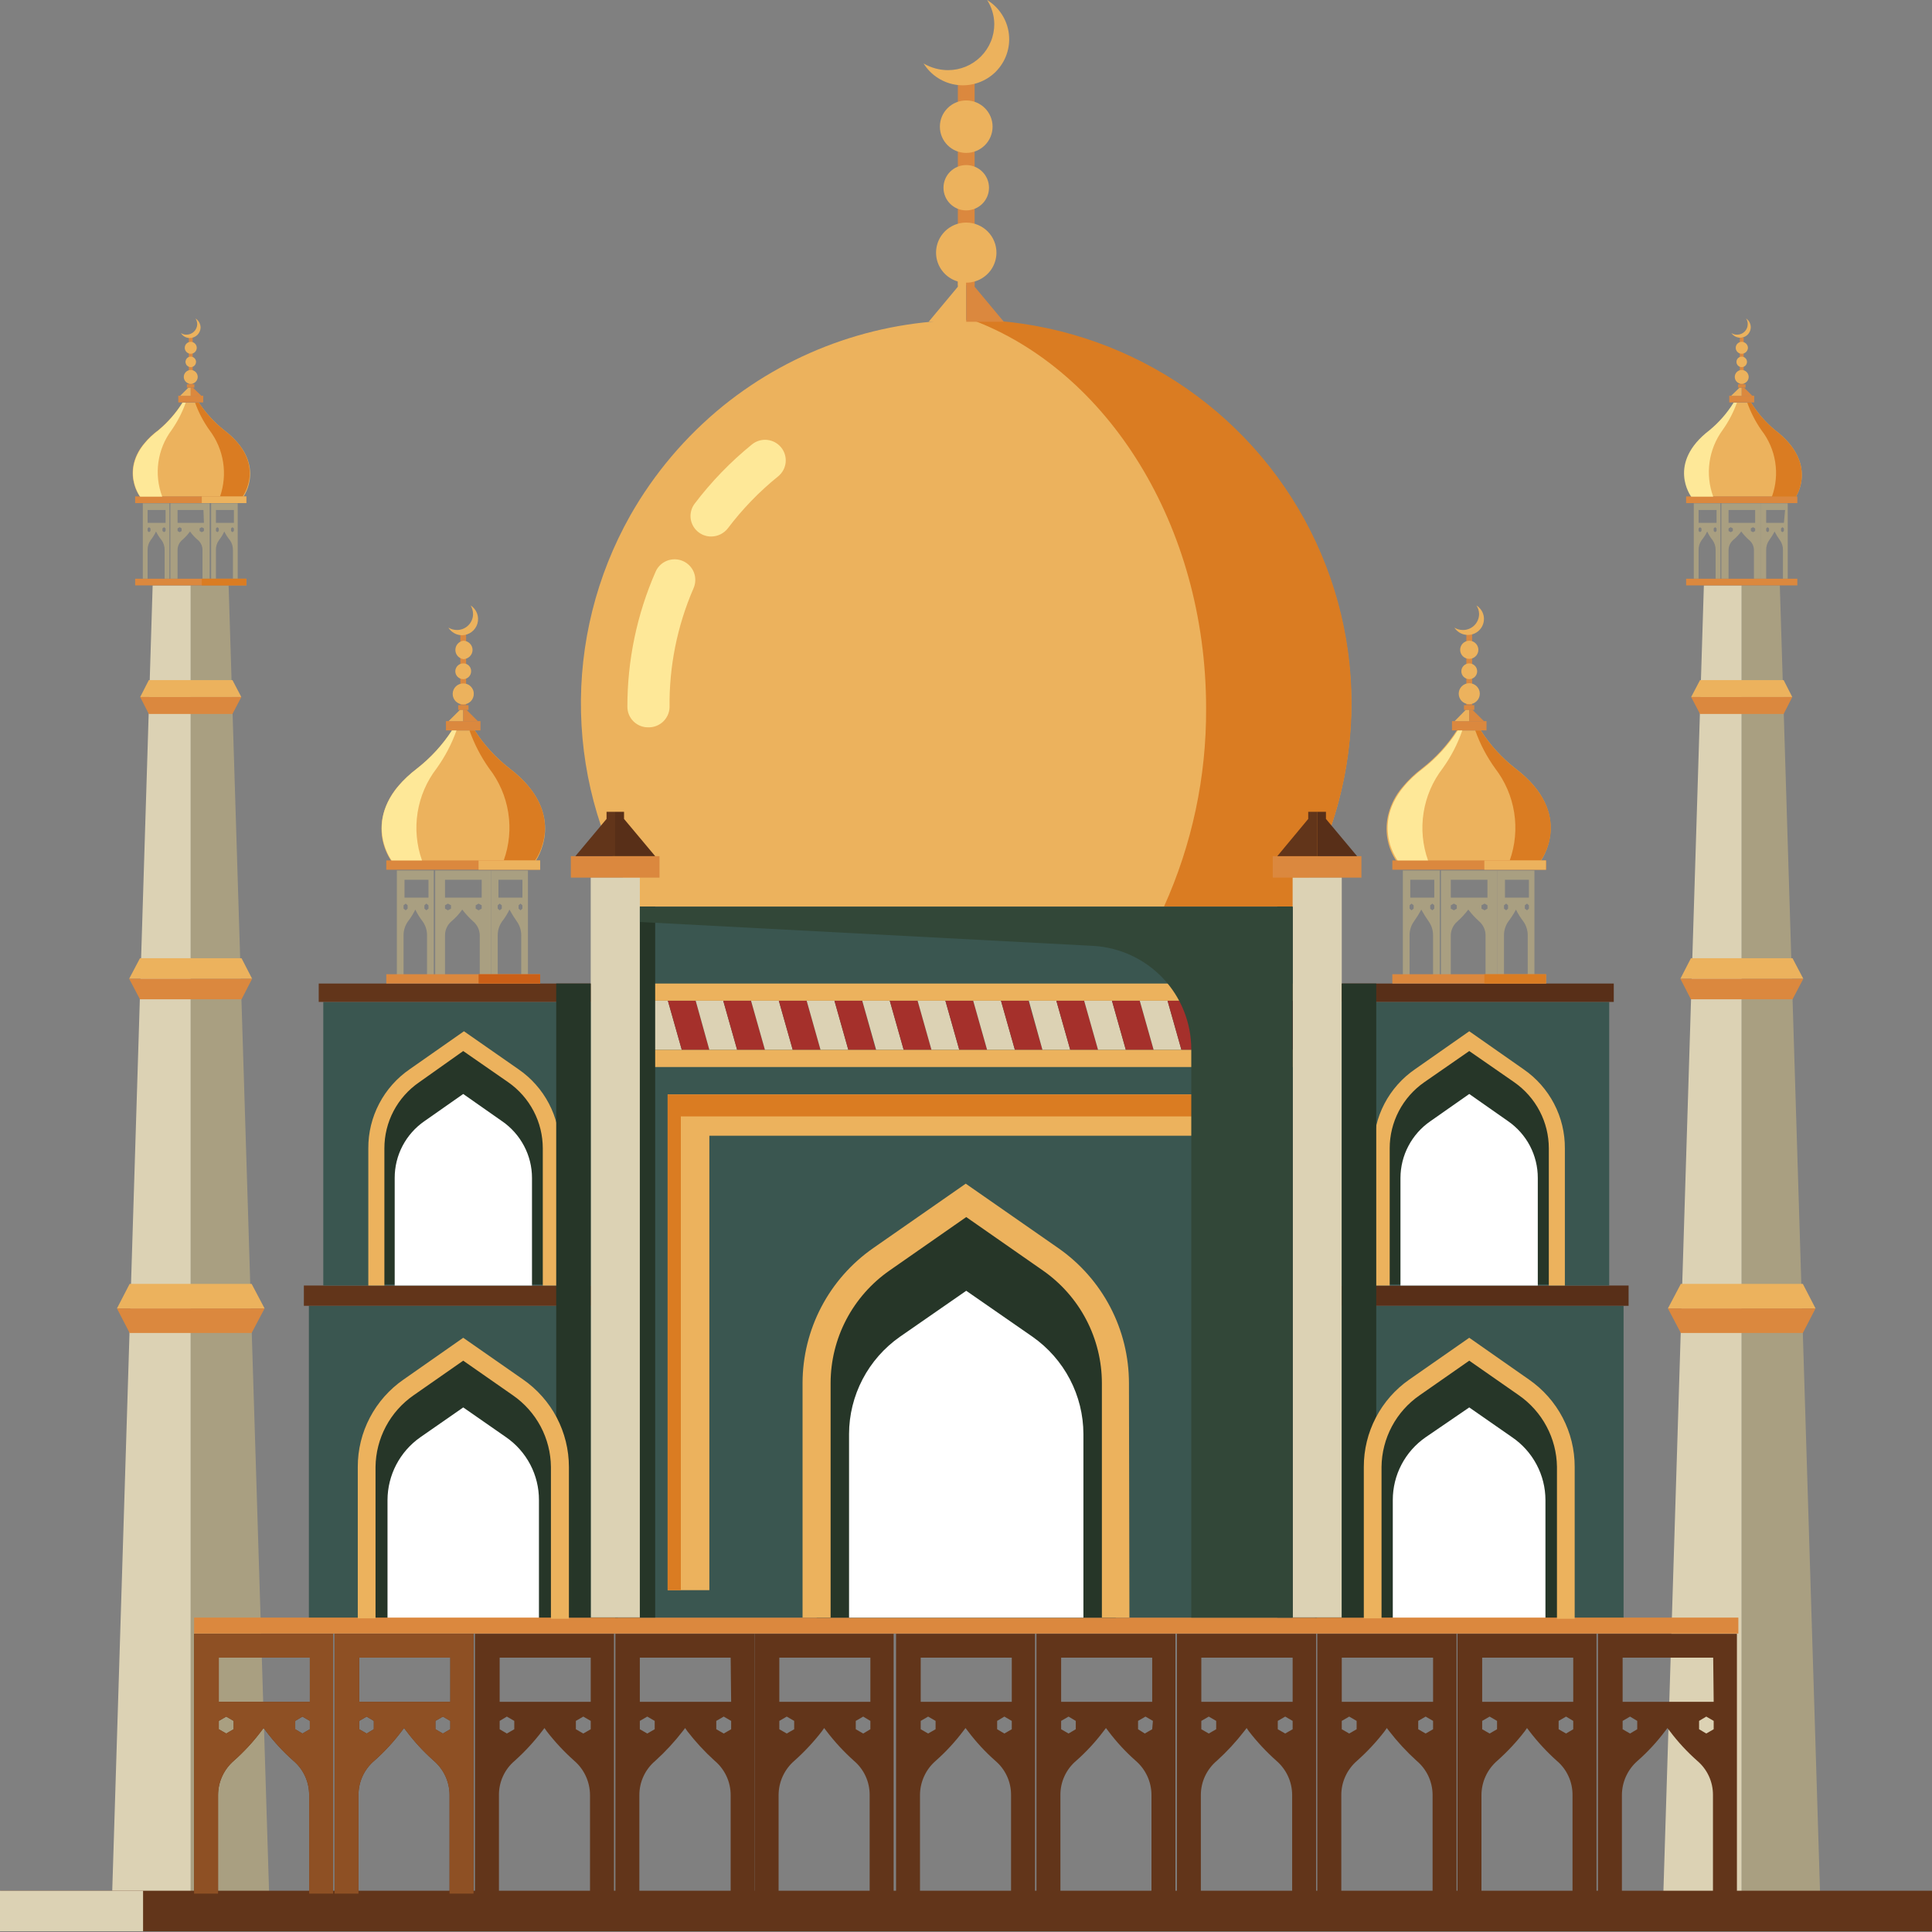 <svg xmlns="http://www.w3.org/2000/svg" width="75" height="75" viewBox="0 0 75 75" fill="none"><rect x="0" y="0" width="75" height="75" fill="#808080" stroke="none"/><g clip-path="url(#clip0_815_35356)"><path d="M4.354 73.5L5.926 22.725H7.405V73.5H4.354Z" fill="#DCD2B4"></path><path d="M10.447 73.5L8.875 22.725H7.405V73.5H10.447Z" fill="#A99F81"></path><path d="M64.571 73.5L66.144 22.725H67.613V73.5H64.571Z" fill="#DCD2B4"></path><path d="M70.655 73.5L69.092 22.725H67.613V73.5H70.655Z" fill="#A99F81"></path><path d="M63.027 50.691H51.036V62.832H63.027V50.691Z" fill="#3A5650"></path><path d="M59.157 53.849L57.036 52.377L54.915 53.849C54.412 54.199 54.001 54.664 53.717 55.206C53.434 55.748 53.286 56.35 53.287 56.961V62.841H60.785V56.942C60.783 56.334 60.634 55.736 60.351 55.198C60.067 54.66 59.658 54.197 59.157 53.849Z" fill="#263628"></path><path d="M58.701 55.794L57.036 54.636L55.343 55.794C54.949 56.067 54.627 56.432 54.405 56.856C54.183 57.28 54.068 57.751 54.068 58.229V62.86H59.994V58.229C59.993 57.75 59.875 57.277 59.649 56.853C59.424 56.429 59.099 56.065 58.701 55.794Z" fill="white"></path><path d="M63.222 49.904H50.84V50.691H63.222V49.904Z" fill="#582F18"></path><path d="M62.469 38.894H51.594V49.904H62.469V38.894Z" fill="#3A5650"></path><path d="M58.962 41.755L57.036 40.422L55.111 41.755C54.661 42.069 54.293 42.485 54.036 42.968C53.779 43.45 53.64 43.987 53.631 44.533V49.858H60.432V44.533C60.425 43.987 60.288 43.451 60.032 42.968C59.777 42.485 59.41 42.07 58.962 41.755Z" fill="#263628"></path><path d="M60.748 49.904H60.125V44.58C60.125 44.076 60.004 43.58 59.77 43.134C59.537 42.687 59.199 42.303 58.785 42.014L57.036 40.801L55.287 42.014C54.873 42.303 54.535 42.687 54.302 43.134C54.069 43.58 53.947 44.076 53.948 44.58V49.904H53.324V44.58C53.32 43.975 53.465 43.379 53.745 42.843C54.026 42.307 54.434 41.848 54.934 41.505L57.036 40.033L59.139 41.505C59.639 41.848 60.046 42.307 60.327 42.843C60.608 43.379 60.752 43.975 60.748 44.58V49.904Z" fill="#ECB25D"></path><path d="M58.543 43.524L57.036 42.468L55.529 43.524C55.171 43.77 54.878 44.1 54.676 44.484C54.473 44.867 54.367 45.294 54.366 45.728V49.904H59.697V45.728C59.698 45.295 59.593 44.868 59.393 44.484C59.192 44.101 58.9 43.771 58.543 43.524Z" fill="white"></path><path d="M62.646 38.181H51.417V38.894H62.646V38.181Z" fill="#582F18"></path><path d="M23.983 50.691H11.991V62.832H23.983V50.691Z" fill="#3A5650"></path><path d="M20.113 53.849L17.983 52.377L15.861 53.849C15.358 54.199 14.947 54.664 14.664 55.206C14.38 55.748 14.233 56.35 14.233 56.961V62.841H21.732V56.942C21.729 56.336 21.581 55.738 21.299 55.2C21.017 54.662 20.611 54.199 20.113 53.849Z" fill="#263628"></path><path d="M19.648 55.794L17.983 54.636L16.317 55.794C15.925 56.069 15.605 56.434 15.383 56.857C15.161 57.281 15.045 57.752 15.043 58.229V62.86H20.922V58.229C20.923 57.751 20.808 57.28 20.586 56.856C20.364 56.432 20.042 56.067 19.648 55.794Z" fill="white"></path><path d="M24.178 49.904H11.796V50.691H24.178V49.904Z" fill="#62351A"></path><path d="M23.425 38.894H12.55V49.904H23.425V38.894Z" fill="#3A5650"></path><path d="M19.908 41.755L17.983 40.422L16.057 41.755C15.609 42.07 15.242 42.485 14.986 42.968C14.731 43.451 14.594 43.987 14.587 44.533V49.858H21.387V44.533C21.381 43.986 21.243 43.449 20.986 42.966C20.729 42.483 20.359 42.068 19.908 41.755Z" fill="#263628"></path><path d="M21.703 49.904H21.071V44.58C21.071 44.076 20.95 43.58 20.716 43.134C20.483 42.687 20.145 42.303 19.731 42.014L17.982 40.801L16.271 42.014C15.854 42.301 15.513 42.684 15.278 43.131C15.043 43.578 14.921 44.075 14.922 44.58V49.904H14.298V44.58C14.294 43.975 14.439 43.379 14.72 42.843C15 42.307 15.408 41.848 15.908 41.505L18.01 40.033L20.122 41.505C20.622 41.848 21.03 42.307 21.31 42.843C21.591 43.379 21.735 43.975 21.731 44.58L21.703 49.904Z" fill="#ECB25D"></path><path d="M19.489 43.524L17.982 42.468L16.475 43.524C16.118 43.771 15.827 44.101 15.626 44.484C15.425 44.868 15.321 45.295 15.322 45.728V49.904H20.652V45.728C20.652 45.294 20.546 44.867 20.343 44.484C20.14 44.1 19.848 43.77 19.489 43.524Z" fill="white"></path><path d="M23.602 38.181H12.373V38.894H23.602V38.181Z" fill="#62351A"></path><path d="M37.835 3.195H37.184V11.075H37.835V3.195Z" fill="#DB883E"></path><path d="M50.189 35.199C52.061 32.21 52.809 28.657 52.298 25.171C51.787 21.685 50.052 18.493 47.4 16.16C44.748 13.828 41.351 12.507 37.813 12.432C34.275 12.358 30.825 13.534 28.076 15.752C26.617 16.936 25.392 18.38 24.466 20.012C23.151 22.346 22.491 24.989 22.555 27.664C22.619 30.339 23.404 32.948 24.829 35.217L50.189 35.199Z" fill="#ECB25D"></path><path d="M37.714 12.409C42.989 14.372 46.821 20.391 46.821 27.503C46.834 30.155 46.276 32.779 45.184 35.199H50.189C51.597 32.96 52.381 30.388 52.461 27.747C52.541 25.107 51.914 22.493 50.645 20.173C49.375 17.854 47.508 15.912 45.236 14.548C42.963 13.183 40.367 12.445 37.714 12.409Z" fill="#DA7C22"></path><path d="M7.535 63.424V73.509H8.465V69.684C8.466 69.431 8.521 69.181 8.627 68.951C8.733 68.721 8.887 68.517 9.079 68.351C9.471 68.005 9.826 67.62 10.14 67.203L10.233 67.082L10.326 67.203C10.64 67.62 10.995 68.005 11.387 68.351C11.581 68.515 11.736 68.719 11.842 68.95C11.948 69.18 12.002 69.431 12.001 69.684V73.509H12.931V63.424H7.535ZM9.07 67.129L8.782 67.295L8.493 67.129V66.805L8.782 66.638L9.07 66.805V67.129ZM12.028 67.129L11.74 67.295L11.461 67.129V66.805L11.74 66.638L12.028 66.805V67.129ZM12.028 66.064H8.493V64.35H12.028V66.064Z" fill="#62351A"></path><path d="M12.987 63.424V73.509H13.917V69.684C13.915 69.431 13.969 69.18 14.075 68.95C14.181 68.719 14.337 68.515 14.531 68.351C14.923 68.005 15.278 67.62 15.592 67.203L15.685 67.082L15.778 67.203C16.091 67.62 16.447 68.005 16.838 68.351C17.03 68.517 17.185 68.721 17.291 68.951C17.397 69.181 17.452 69.431 17.452 69.684V73.509H18.383V63.424H12.987ZM14.512 67.129L14.233 67.295L13.945 67.129V66.805L14.233 66.638L14.512 66.805V67.129ZM17.48 67.129L17.192 67.295L16.903 67.129V66.805L17.192 66.638L17.48 66.805V67.129ZM17.48 66.064H13.945V64.35H17.48V66.064Z" fill="#62351A"></path><path d="M18.439 63.424V73.509H19.369V69.684C19.367 69.431 19.421 69.18 19.527 68.95C19.633 68.719 19.789 68.515 19.983 68.351C20.372 68.002 20.727 67.618 21.043 67.203L21.136 67.082L21.22 67.203C21.54 67.618 21.898 68.002 22.29 68.351C22.482 68.517 22.636 68.721 22.742 68.951C22.848 69.181 22.903 69.431 22.904 69.684V73.509H23.834V63.424H18.439ZM19.964 67.129L19.676 67.295L19.397 67.129V66.805L19.676 66.638L19.964 66.805V67.129ZM22.932 67.129L22.643 67.295L22.355 67.129V66.805L22.643 66.638L22.932 66.805V67.129ZM22.932 66.064H19.397V64.35H22.932V66.064Z" fill="#62351A"></path><path d="M23.89 63.424V73.509H24.82V69.684C24.82 69.43 24.875 69.179 24.983 68.949C25.091 68.719 25.248 68.514 25.443 68.351C25.83 68 26.185 67.616 26.504 67.203L26.597 67.082L26.68 67.203C27 67.616 27.354 68 27.741 68.351C27.936 68.514 28.093 68.719 28.201 68.949C28.309 69.179 28.364 69.43 28.364 69.684V73.509H29.295V63.424H23.89ZM25.415 67.129L25.127 67.295L24.838 67.129V66.805L25.127 66.638L25.415 66.805V67.129ZM28.383 67.129L28.095 67.295L27.806 67.129V66.805L28.095 66.638L28.383 66.805V67.129ZM28.383 66.064H24.838V64.35H28.364L28.383 66.064Z" fill="#62351A"></path><path d="M29.295 63.424V73.509H30.225V69.684C30.226 69.431 30.281 69.181 30.387 68.951C30.493 68.721 30.647 68.517 30.839 68.351C31.231 68.002 31.589 67.618 31.909 67.203L31.993 67.082L32.086 67.203C32.402 67.618 32.757 68.002 33.146 68.351C33.34 68.515 33.496 68.719 33.602 68.95C33.708 69.18 33.762 69.431 33.76 69.684V73.509H34.691V63.424H29.295ZM30.83 67.129L30.541 67.295L30.253 67.129V66.805L30.541 66.638L30.83 66.805V67.129ZM33.788 67.129L33.509 67.295L33.221 67.129V66.805L33.509 66.638L33.788 66.805V67.129ZM33.788 66.064H30.253V64.35H33.788V66.064Z" fill="#62351A"></path><path d="M34.784 63.424V73.509H35.714V69.684C35.715 69.431 35.77 69.181 35.876 68.951C35.981 68.721 36.136 68.517 36.328 68.351C36.719 68.005 37.075 67.62 37.389 67.203L37.481 67.082L37.575 67.203C37.888 67.62 38.244 68.005 38.635 68.351C38.829 68.515 38.985 68.719 39.091 68.95C39.197 69.18 39.251 69.431 39.249 69.684V73.509H40.179V63.424H34.784ZM36.319 67.129L36.03 67.295L35.742 67.129V66.805L36.03 66.638L36.319 66.805V67.129ZM39.277 67.129L38.989 67.295L38.709 67.129V66.805L38.989 66.638L39.277 66.805V67.129ZM39.277 66.064H35.742V64.35H39.277V66.064Z" fill="#62351A"></path><path d="M40.235 63.424V73.509H41.165V69.684C41.163 69.431 41.217 69.18 41.323 68.95C41.429 68.719 41.585 68.515 41.779 68.351C42.171 68.005 42.526 67.62 42.84 67.203L42.933 67.082L43.026 67.203C43.339 67.62 43.695 68.005 44.086 68.351C44.279 68.517 44.433 68.721 44.539 68.951C44.645 69.181 44.7 69.431 44.7 69.684V73.509H45.63V63.424H40.235ZM41.761 67.129L41.481 67.295L41.193 67.129V66.805L41.481 66.638L41.761 66.805V67.129ZM44.728 67.129L44.44 67.295L44.179 67.129V66.805L44.468 66.638L44.756 66.805L44.728 67.129ZM44.728 66.064H41.193V64.35H44.728V66.064Z" fill="#62351A"></path><path d="M45.687 63.424V73.509H46.617V69.684C46.617 69.43 46.672 69.179 46.78 68.949C46.888 68.719 47.045 68.514 47.24 68.351C47.627 68 47.982 67.616 48.301 67.203L48.394 67.082L48.477 67.203C48.797 67.618 49.155 68.002 49.547 68.351C49.739 68.517 49.894 68.721 50 68.951C50.106 69.181 50.161 69.431 50.161 69.684V73.509H51.092V63.424H45.687ZM47.212 67.129L46.924 67.295L46.635 67.129V66.805L46.924 66.638L47.212 66.805V67.129ZM50.18 67.129L49.891 67.295L49.603 67.129V66.805L49.891 66.638L50.18 66.805V67.129ZM50.18 66.064H46.635V64.35H50.18V66.064Z" fill="#62351A"></path><path d="M51.138 63.424V73.509H52.069V69.684C52.069 69.431 52.124 69.181 52.23 68.951C52.336 68.721 52.49 68.517 52.682 68.351C53.075 68.002 53.433 67.618 53.752 67.203L53.836 67.082L53.929 67.203C54.248 67.616 54.603 68 54.99 68.351C55.185 68.514 55.342 68.719 55.45 68.949C55.557 69.179 55.613 69.43 55.613 69.684V73.509H56.543V63.424H51.138ZM52.664 67.129L52.376 67.295L52.087 67.129V66.805L52.376 66.638L52.664 66.805V67.129ZM55.632 67.129L55.343 67.295L55.055 67.129V66.805L55.343 66.638L55.632 66.805V67.129ZM55.632 66.064H52.087V64.35H55.632V66.064Z" fill="#62351A"></path><path d="M56.58 63.424V73.509H57.51V69.684C57.511 69.431 57.566 69.181 57.672 68.951C57.778 68.721 57.932 68.517 58.124 68.351C58.516 68.002 58.875 67.618 59.194 67.203L59.278 67.082L59.371 67.203C59.687 67.618 60.042 68.002 60.431 68.351C60.626 68.515 60.781 68.719 60.887 68.95C60.993 69.18 61.047 69.431 61.045 69.684V73.509H61.976V63.424H56.58ZM58.115 67.129L57.827 67.295L57.538 67.129V66.805L57.827 66.638L58.115 66.805V67.129ZM61.073 67.129L60.794 67.295L60.506 67.129V66.805L60.794 66.638L61.073 66.805V67.129ZM61.073 66.064H57.538V64.35H61.073V66.064Z" fill="#62351A"></path><path d="M62.032 63.424V73.509H62.962V69.684C62.963 69.431 63.018 69.181 63.124 68.951C63.23 68.721 63.384 68.517 63.576 68.351C63.968 68.005 64.323 67.62 64.637 67.203L64.73 67.082L64.823 67.203C65.136 67.62 65.492 68.005 65.883 68.351C66.077 68.515 66.233 68.719 66.339 68.95C66.445 69.18 66.499 69.431 66.497 69.684V73.509H67.427V63.424H62.032ZM63.557 67.129L63.278 67.295L62.99 67.129V66.805L63.278 66.638L63.557 66.805V67.129ZM66.525 67.129L66.237 67.295L65.958 67.129V66.805L66.237 66.638L66.525 66.805V67.129ZM66.525 66.064H62.99V64.35H66.506L66.525 66.064Z" fill="#62351A"></path><path d="M75.009 74.972V73.398H0.009V74.972H75.009Z" fill="#62351A"></path><path d="M5.554 74.972V73.398H-0V74.972H5.554Z" fill="#DCD2B4"></path><path d="M67.483 62.795H7.535V63.415H67.483V62.795Z" fill="#DB883E"></path><path d="M51.129 35.199H23.88V62.795H51.129V35.199Z" fill="#3A5650"></path><path d="M24.839 34.06H22.932V62.786H24.839V34.06Z" fill="#DCD2B4"></path><path d="M25.602 33.236H22.16V34.069H25.602V33.236Z" fill="#DB883E"></path><path d="M22.336 33.236L23.546 31.791V31.513H23.881V33.236H22.336Z" fill="#62351A"></path><path d="M25.434 33.236L24.225 31.791V31.513H23.88V33.236H25.434Z" fill="#582F18"></path><path d="M52.087 34.06H50.18V62.786H52.087V34.06Z" fill="#DCD2B4"></path><path d="M52.85 33.236H49.408V34.069H52.85V33.236Z" fill="#DB883E"></path><path d="M49.584 33.236L50.785 31.791V31.513H51.129V33.236H49.584Z" fill="#62351A"></path><path d="M52.682 33.236L51.473 31.791V31.513H51.129V33.236H52.682Z" fill="#582F18"></path><path d="M26.467 40.755H25.388L24.848 38.847H25.927L26.467 40.755Z" fill="#DCD2B4"></path><path d="M27.537 40.755H26.467L25.927 38.847H27.006L27.537 40.755Z" fill="#A5302B"></path><path d="M28.616 40.755H27.537L27.006 38.847H28.076L28.616 40.755Z" fill="#DCD2B4"></path><path d="M29.695 40.755H28.616L28.076 38.847H29.155L29.695 40.755Z" fill="#A5302B"></path><path d="M30.774 40.755H29.695L29.155 38.847H30.234L30.774 40.755Z" fill="#DCD2B4"></path><path d="M31.853 40.755H30.774L30.234 38.847H31.314L31.853 40.755Z" fill="#A5302B"></path><path d="M32.932 40.755H31.853L31.314 38.847H32.393L32.932 40.755Z" fill="#DCD2B4"></path><path d="M34.002 40.755H32.932L32.393 38.847H33.472L34.002 40.755Z" fill="#A5302B"></path><path d="M35.081 40.755H34.011L33.472 38.847H34.541L35.081 40.755Z" fill="#DCD2B4"></path><path d="M36.16 40.755H35.081L34.541 38.847H35.621L36.16 40.755Z" fill="#A5302B"></path><path d="M37.239 40.755H36.16L35.621 38.847H36.7L37.239 40.755Z" fill="#DCD2B4"></path><path d="M38.318 40.755H37.239L36.7 38.847H37.779L38.318 40.755Z" fill="#A5302B"></path><path d="M39.398 40.755H38.319L37.779 38.847H38.858L39.398 40.755Z" fill="#DCD2B4"></path><path d="M40.468 40.755H39.398L38.858 38.847H39.928L40.468 40.755Z" fill="#A5302B"></path><path d="M41.547 40.755H40.468L39.938 38.847H41.007L41.547 40.755Z" fill="#DCD2B4"></path><path d="M42.626 40.755H41.547L41.007 38.847H42.087L42.626 40.755Z" fill="#A5302B"></path><path d="M43.705 40.755H42.626L42.086 38.847H43.166L43.705 40.755Z" fill="#DCD2B4"></path><path d="M44.784 40.755H43.705L43.166 38.847H44.245L44.784 40.755Z" fill="#A5302B"></path><path d="M45.863 40.755H44.784L44.245 38.847H45.324L45.863 40.755Z" fill="#DCD2B4"></path><path d="M46.933 40.755H45.863L45.324 38.847H46.403L46.933 40.755Z" fill="#A5302B"></path><path d="M48.012 40.755H46.942L46.403 38.847H47.473L48.012 40.755Z" fill="#DCD2B4"></path><path d="M49.091 40.755H48.012L47.473 38.847H48.552L49.091 40.755Z" fill="#A5302B"></path><path d="M50.17 40.755H49.091L48.552 38.847H49.631L50.17 40.755Z" fill="#DCD2B4"></path><path d="M50.18 38.847H49.631L50.17 40.755H50.18V38.847Z" fill="#A5302B"></path><path d="M24.839 40.755H25.388L24.848 38.847H24.839V40.755Z" fill="#A5302B"></path><path d="M50.18 38.181H24.848V38.847H50.18V38.181Z" fill="#ECB25D"></path><path d="M50.18 40.755H24.848V41.422H50.18V40.755Z" fill="#ECB25D"></path><path d="M47.491 42.487H27.537H25.918V44.089V61.73H27.537V44.089H47.491V61.73H49.11V44.089V42.487H47.491Z" fill="#ECB25D"></path><path d="M40.793 48.886L37.509 46.598L34.225 48.886C33.447 49.425 32.812 50.144 32.373 50.981C31.934 51.818 31.704 52.748 31.704 53.692V62.795H43.314V53.692C43.314 52.748 43.084 51.818 42.645 50.981C42.206 50.144 41.571 49.425 40.793 48.886Z" fill="#263628"></path><path d="M43.844 62.795H42.775V53.692C42.774 52.834 42.565 51.989 42.167 51.228C41.769 50.467 41.192 49.813 40.486 49.321L37.509 47.246L34.532 49.321C33.826 49.813 33.25 50.467 32.851 51.228C32.453 51.989 32.245 52.834 32.244 53.692V62.795H31.155V53.692C31.156 52.663 31.405 51.649 31.883 50.737C32.361 49.824 33.053 49.04 33.9 48.45L37.49 45.95L41.081 48.45C41.928 49.04 42.62 49.824 43.098 50.737C43.576 51.649 43.825 52.663 43.826 53.692L43.844 62.795Z" fill="#ECB25D"></path><path d="M40.086 51.895L37.509 50.108L34.932 51.895C34.325 52.321 33.829 52.886 33.486 53.541C33.143 54.197 32.962 54.925 32.96 55.664V62.795H42.058V55.664C42.056 54.925 41.875 54.197 41.532 53.541C41.189 52.886 40.693 52.321 40.086 51.895Z" fill="white"></path><path d="M36.049 12.492L37.184 11.131V10.872H37.509V12.492H36.049Z" fill="#ECB25D"></path><path d="M38.97 12.492L37.835 11.131V10.872H37.509V12.492H38.97Z" fill="#DB883E"></path><path d="M38.682 9.816C38.68 10.046 38.609 10.271 38.48 10.462C38.35 10.652 38.166 10.8 37.952 10.887C37.737 10.974 37.502 10.996 37.275 10.95C37.048 10.904 36.84 10.792 36.678 10.629C36.514 10.465 36.404 10.257 36.359 10.031C36.315 9.805 36.339 9.571 36.428 9.358C36.517 9.145 36.667 8.964 36.859 8.836C37.052 8.708 37.278 8.64 37.51 8.64C37.664 8.64 37.817 8.67 37.96 8.73C38.103 8.789 38.233 8.876 38.342 8.985C38.451 9.094 38.537 9.224 38.595 9.367C38.654 9.509 38.683 9.662 38.682 9.816Z" fill="#ECB25D"></path><path d="M37.509 8.168C37.997 8.168 38.393 7.774 38.393 7.288C38.393 6.802 37.997 6.408 37.509 6.408C37.021 6.408 36.626 6.802 36.626 7.288C36.626 7.774 37.021 8.168 37.509 8.168Z" fill="#ECB25D"></path><path d="M37.509 5.936C38.074 5.936 38.532 5.48 38.532 4.917C38.532 4.355 38.074 3.899 37.509 3.899C36.944 3.899 36.486 4.355 36.486 4.917C36.486 5.48 36.944 5.936 37.509 5.936Z" fill="#ECB25D"></path><path d="M36.802 2.723C37.039 2.723 37.273 2.676 37.492 2.586C37.71 2.495 37.908 2.363 38.075 2.196C38.242 2.029 38.374 1.831 38.464 1.613C38.554 1.395 38.599 1.162 38.598 0.926C38.593 0.597 38.497 0.277 38.319 0C38.55 0.141 38.746 0.332 38.893 0.56C39.039 0.787 39.132 1.044 39.164 1.312C39.196 1.58 39.167 1.852 39.078 2.107C38.99 2.362 38.844 2.594 38.653 2.786C38.462 2.977 38.229 3.122 37.973 3.211C37.717 3.3 37.444 3.331 37.175 3.3C36.906 3.269 36.647 3.177 36.418 3.032C36.189 2.888 35.996 2.693 35.853 2.463C36.141 2.633 36.468 2.722 36.802 2.723Z" fill="#ECB25D"></path><path d="M25.155 28.235C25.049 28.235 24.944 28.214 24.847 28.174C24.749 28.133 24.66 28.073 24.586 27.998C24.512 27.924 24.453 27.835 24.413 27.737C24.374 27.639 24.354 27.535 24.355 27.429C24.354 25.625 24.727 23.841 25.453 22.188C25.495 22.092 25.557 22.005 25.633 21.933C25.71 21.86 25.8 21.803 25.898 21.766C25.997 21.728 26.102 21.71 26.207 21.712C26.313 21.715 26.417 21.738 26.513 21.78C26.61 21.823 26.697 21.884 26.77 21.96C26.843 22.036 26.9 22.126 26.938 22.224C26.976 22.322 26.994 22.427 26.991 22.532C26.989 22.637 26.965 22.74 26.923 22.836C26.289 24.297 25.972 25.875 25.992 27.466C25.983 27.678 25.889 27.878 25.733 28.022C25.576 28.166 25.368 28.242 25.155 28.235Z" fill="#FEE898"></path><path d="M27.611 20.827C27.437 20.829 27.267 20.773 27.127 20.669C27.043 20.606 26.971 20.527 26.917 20.437C26.863 20.346 26.828 20.246 26.813 20.142C26.799 20.038 26.805 19.931 26.832 19.83C26.858 19.728 26.905 19.632 26.969 19.549C27.615 18.697 28.362 17.926 29.192 17.252C29.358 17.118 29.57 17.055 29.782 17.077C29.994 17.099 30.188 17.203 30.323 17.368C30.457 17.532 30.52 17.743 30.499 17.954C30.477 18.165 30.372 18.359 30.206 18.493C29.475 19.084 28.819 19.762 28.253 20.512C28.177 20.609 28.079 20.688 27.968 20.743C27.857 20.797 27.735 20.826 27.611 20.827Z" fill="#FEE898"></path><path d="M47.491 42.487H27.537H25.918V44.089V61.73H26.43V44.876V43.339H27.974H47.045H48.589V44.876V61.73H49.11V44.089V42.487H47.491Z" fill="#DA7C22"></path><path d="M58.822 29.828C58.296 29.415 57.843 28.918 57.483 28.355H56.552C56.19 28.919 55.734 29.417 55.203 29.828C54.918 30.044 54.658 30.292 54.431 30.569C54.181 30.865 54 31.213 53.901 31.587C53.818 31.901 53.803 32.228 53.857 32.547C53.912 32.867 54.035 33.171 54.217 33.439H59.799C59.799 33.439 61.166 31.606 58.822 29.828Z" fill="#ECB25D"></path><path d="M57.706 27.994H56.366V28.355H57.706V27.994Z" fill="#DB883E"></path><path d="M56.469 27.994L56.906 27.55H57.036V27.994H56.469Z" fill="#ECB25D"></path><path d="M57.604 27.994L57.157 27.55H57.036V27.994H57.604Z" fill="#DB883E"></path><path d="M57.232 27.374H56.831V27.559H57.232V27.374Z" fill="#DB883E"></path><path d="M60.022 33.402H54.05V33.763H60.022V33.402Z" fill="#DB883E"></path><path d="M58.822 29.828C58.296 29.415 57.843 28.918 57.483 28.355H57.269C57.455 28.88 57.715 29.375 58.041 29.828C58.427 30.329 58.681 30.919 58.78 31.543C58.879 32.168 58.82 32.806 58.608 33.402H59.818C59.818 33.402 61.166 31.606 58.822 29.828Z" fill="#DA7C22"></path><path d="M60.013 33.402H57.622V33.763H60.013V33.402Z" fill="#ECB25D"></path><path d="M56.003 29.828C56.328 29.376 56.585 28.88 56.766 28.355H56.589C56.229 28.918 55.776 29.415 55.25 29.828C52.905 31.606 54.254 33.402 54.254 33.402H55.436C55.224 32.806 55.165 32.168 55.264 31.543C55.363 30.919 55.617 30.329 56.003 29.828Z" fill="#FEE898"></path><path d="M55.938 33.791V37.847H56.32V36.31C56.321 36.208 56.344 36.107 56.388 36.015C56.431 35.922 56.493 35.84 56.571 35.773C56.728 35.632 56.871 35.477 56.999 35.31V35.264V35.31C57.127 35.477 57.27 35.632 57.427 35.773C57.503 35.84 57.564 35.923 57.606 36.016C57.648 36.108 57.669 36.209 57.669 36.31V37.847H58.134V33.791H55.938ZM56.553 35.273L56.441 35.338L56.32 35.273V35.143L56.441 35.078L56.553 35.143V35.273ZM57.743 35.273L57.632 35.338L57.511 35.273V35.143L57.632 35.078L57.743 35.143V35.273ZM57.743 34.847H56.32V34.152H57.743V34.847Z" fill="#A99F81"></path><path d="M58.134 33.791V37.847H58.385V36.31C58.383 36.118 58.442 35.93 58.552 35.773C58.664 35.627 58.764 35.472 58.85 35.31V35.264V35.31C58.93 35.474 59.026 35.629 59.139 35.773C59.249 35.93 59.307 36.118 59.306 36.31V37.847H59.566V33.791H58.134ZM58.543 35.273L58.469 35.338L58.385 35.273V35.143L58.469 35.078L58.543 35.143V35.273ZM59.352 35.273L59.278 35.338L59.194 35.273V35.143L59.278 35.078L59.352 35.143V35.273ZM59.352 34.847H58.422V34.152H59.352V34.847Z" fill="#A99F81"></path><path d="M54.459 33.791V37.847H54.719V36.31C54.718 36.118 54.776 35.93 54.887 35.773C54.993 35.625 55.089 35.47 55.175 35.31V35.264V35.31C55.262 35.47 55.358 35.625 55.464 35.773C55.574 35.93 55.633 36.118 55.631 36.31V37.847H55.892V33.791H54.459ZM54.878 35.273L54.794 35.338L54.719 35.273V35.143L54.794 35.078L54.878 35.143V35.273ZM55.678 35.273L55.603 35.338L55.52 35.273V35.143L55.603 35.078L55.678 35.143V35.273ZM55.678 34.847H54.747V34.152H55.678V34.847Z" fill="#A99F81"></path><path d="M60.022 37.819H54.05V38.181H60.022V37.819Z" fill="#DB883E"></path><path d="M60.013 37.819H57.622V38.181H60.013V37.819Z" fill="#DA7C22"></path><path d="M19.778 29.828C19.248 29.417 18.792 28.919 18.429 28.355H17.545C17.18 28.917 16.724 29.414 16.197 29.828C15.91 30.046 15.648 30.295 15.415 30.569C15.169 30.868 14.988 31.215 14.885 31.587C14.802 31.901 14.787 32.228 14.841 32.547C14.896 32.867 15.019 33.171 15.201 33.439H20.783C20.783 33.439 22.113 31.606 19.778 29.828Z" fill="#ECB25D"></path><path d="M18.652 27.994H17.312V28.355H18.652V27.994Z" fill="#DB883E"></path><path d="M17.415 27.994L17.862 27.55H17.983V27.994H17.415Z" fill="#ECB25D"></path><path d="M18.55 27.994L18.103 27.55H17.982V27.994H18.55Z" fill="#DB883E"></path><path d="M18.187 27.374H17.787V27.559H18.187V27.374Z" fill="#DB883E"></path><path d="M20.969 33.402H14.996V33.763H20.969V33.402Z" fill="#DB883E"></path><path d="M19.778 29.828C19.248 29.417 18.792 28.919 18.429 28.355H18.225C18.41 28.879 18.666 29.374 18.987 29.828C19.376 30.328 19.631 30.918 19.73 31.543C19.829 32.167 19.769 32.807 19.555 33.402H20.774C20.774 33.402 22.113 31.606 19.778 29.828Z" fill="#DA7C22"></path><path d="M20.969 33.402H18.578V33.763H20.969V33.402Z" fill="#ECB25D"></path><path d="M16.95 29.828C17.275 29.375 17.535 28.88 17.722 28.355H17.545C17.18 28.917 16.724 29.414 16.196 29.828C13.861 31.606 15.201 33.402 15.201 33.402H16.382C16.171 32.806 16.112 32.168 16.211 31.543C16.31 30.919 16.564 30.329 16.95 29.828Z" fill="#FEE898"></path><path d="M16.894 33.791V37.847H17.276V36.31C17.275 36.209 17.296 36.108 17.338 36.016C17.38 35.923 17.441 35.84 17.517 35.773C17.679 35.637 17.823 35.482 17.945 35.31V35.264V35.31C18.073 35.477 18.216 35.632 18.373 35.773C18.451 35.84 18.513 35.922 18.557 36.015C18.6 36.107 18.623 36.208 18.624 36.31V37.847H19.062V33.791H16.894ZM17.508 35.273L17.387 35.338L17.276 35.273V35.143L17.387 35.078L17.508 35.143V35.273ZM18.699 35.273L18.578 35.338L18.466 35.273V35.143L18.578 35.078L18.699 35.143V35.273ZM18.699 34.847H17.276V34.152H18.699V34.847Z" fill="#A99F81"></path><path d="M19.061 33.791V37.847H19.322V36.31C19.32 36.118 19.379 35.93 19.489 35.773C19.602 35.629 19.698 35.474 19.778 35.31V35.264V35.31C19.864 35.47 19.961 35.625 20.066 35.773C20.177 35.93 20.235 36.118 20.234 36.31V37.847H20.494V33.791H19.061ZM19.48 35.273L19.396 35.338L19.322 35.273V35.143L19.396 35.078L19.48 35.143V35.273ZM20.28 35.273L20.206 35.338L20.131 35.273V35.143L20.206 35.078L20.28 35.143V35.273ZM20.28 34.847H19.35V34.152H20.28V34.847Z" fill="#A99F81"></path><path d="M15.406 33.791V37.847H15.666V36.31C15.665 36.118 15.723 35.93 15.834 35.773C15.946 35.629 16.043 35.474 16.122 35.31V35.264V35.31C16.202 35.474 16.298 35.629 16.41 35.773C16.521 35.93 16.579 36.118 16.578 36.31V37.847H16.838V33.791H15.406ZM15.824 35.273L15.75 35.338L15.666 35.273V35.143L15.75 35.078L15.824 35.143V35.273ZM16.634 35.273L16.55 35.338L16.476 35.273V35.143L16.55 35.078L16.634 35.143V35.273ZM16.634 34.847H15.703V34.152H16.634V34.847Z" fill="#A99F81"></path><path d="M20.969 37.819H14.996V38.181H20.969V37.819Z" fill="#DB883E"></path><path d="M20.969 37.819H18.578V38.181H20.969V37.819Z" fill="#CB5F17"></path><path d="M8.698 16.697C8.319 16.395 7.989 16.035 7.721 15.632H7.079C6.828 16.034 6.514 16.393 6.149 16.697C5.939 16.846 5.752 17.024 5.591 17.224C5.406 17.438 5.272 17.692 5.2 17.965C5.144 18.188 5.136 18.421 5.176 18.647C5.216 18.874 5.303 19.09 5.433 19.28H9.452C9.452 19.28 10.391 17.984 8.698 16.697Z" fill="#ECB25D"></path><path d="M7.889 15.363H6.921V15.622H7.889V15.363Z" fill="#DB883E"></path><path d="M6.996 15.363L7.312 15.048H7.405V15.363H6.996Z" fill="#ECB25D"></path><path d="M7.815 15.363L7.489 15.048H7.405V15.363H7.815Z" fill="#DB883E"></path><path d="M7.545 14.918H7.256V15.048H7.545V14.918Z" fill="#DB883E"></path><path d="M9.564 19.271H5.247V19.53H9.564V19.271Z" fill="#DB883E"></path><path d="M8.698 16.697C8.319 16.395 7.989 16.035 7.722 15.632H7.573C7.709 16.01 7.897 16.368 8.131 16.697C8.407 17.061 8.589 17.487 8.66 17.937C8.732 18.388 8.69 18.849 8.54 19.28H9.415C9.415 19.28 10.392 17.984 8.698 16.697Z" fill="#DA7C22"></path><path d="M9.563 19.271H7.833V19.53H9.563V19.271Z" fill="#ECB25D"></path><path d="M6.661 16.697C6.89 16.367 7.075 16.009 7.21 15.632H7.089C6.835 16.032 6.522 16.391 6.159 16.697C4.466 17.984 5.442 19.28 5.442 19.28H6.298C6.137 18.854 6.085 18.394 6.149 17.942C6.212 17.491 6.388 17.062 6.661 16.697Z" fill="#FEE898"></path><path d="M6.614 19.539V22.466H6.893V21.355C6.892 21.281 6.907 21.207 6.938 21.14C6.968 21.073 7.014 21.013 7.07 20.965C7.184 20.866 7.287 20.754 7.377 20.632C7.464 20.756 7.568 20.868 7.684 20.965C7.741 21.013 7.786 21.073 7.816 21.14C7.847 21.207 7.862 21.281 7.861 21.355V22.466H8.14V19.539H6.614ZM7.051 20.614L6.977 20.66L6.893 20.614V20.512L6.977 20.465L7.051 20.512V20.614ZM7.917 20.614L7.833 20.66L7.749 20.614V20.512L7.833 20.465L7.917 20.512V20.614ZM7.917 20.299H6.893V19.799H7.898L7.917 20.299Z" fill="#A99F81"></path><path d="M8.196 19.539V22.466H8.382V21.355C8.378 21.215 8.42 21.078 8.503 20.965C8.584 20.863 8.652 20.751 8.707 20.632C8.766 20.751 8.837 20.863 8.921 20.965C9.004 21.078 9.046 21.215 9.042 21.355V22.466H9.228V19.539H8.196ZM8.493 20.614L8.438 20.66L8.382 20.614V20.512L8.438 20.465L8.493 20.512V20.614ZM9.08 20.614L9.024 20.66L8.968 20.614V20.512L9.024 20.465L9.08 20.512V20.614ZM9.08 20.299H8.382V19.799H9.08V20.299Z" fill="#A99F81"></path><path d="M5.544 19.539V22.466H5.73V21.355C5.726 21.215 5.769 21.078 5.851 20.965C5.932 20.863 6.001 20.751 6.056 20.632C6.114 20.751 6.186 20.863 6.27 20.965C6.353 21.078 6.395 21.215 6.391 21.355V22.466H6.577V19.539H5.544ZM5.842 20.614L5.786 20.66L5.73 20.614V20.512L5.786 20.465L5.842 20.512V20.614ZM6.428 20.614L6.372 20.66L6.307 20.614V20.512L6.372 20.465L6.428 20.512V20.614ZM6.428 20.299H5.73V19.799H6.428V20.299Z" fill="#A99F81"></path><path d="M9.564 22.466H5.247V22.725H9.564V22.466Z" fill="#DB883E"></path><path d="M9.563 22.466H7.833V22.725H9.563V22.466Z" fill="#DA7C22"></path><path d="M68.906 16.697C68.541 16.393 68.227 16.034 67.976 15.632H67.334C67.081 16.032 66.767 16.391 66.404 16.697C66.197 16.849 66.009 17.026 65.846 17.224C65.666 17.441 65.536 17.694 65.464 17.965C65.408 18.188 65.399 18.42 65.437 18.646C65.476 18.872 65.561 19.088 65.688 19.28H69.716C69.716 19.28 70.6 17.984 68.906 16.697Z" fill="#ECB25D"></path><path d="M68.097 15.363H67.13V15.622H68.097V15.363Z" fill="#DB883E"></path><path d="M67.204 15.363L67.53 15.048H67.613V15.363H67.204Z" fill="#ECB25D"></path><path d="M68.023 15.363L67.706 15.048H67.613V15.363H68.023Z" fill="#DB883E"></path><path d="M67.763 14.918H67.474V15.048H67.763V14.918Z" fill="#DB883E"></path><path d="M69.772 19.271H65.455V19.53H69.772V19.271Z" fill="#DB883E"></path><path d="M68.907 16.697C68.542 16.393 68.228 16.034 67.977 15.632H67.828C67.963 16.009 68.147 16.367 68.376 16.697C68.657 17.058 68.842 17.485 68.913 17.936C68.985 18.388 68.941 18.85 68.786 19.28H69.716C69.716 19.28 70.6 17.984 68.907 16.697Z" fill="#DA7C22"></path><path d="M66.869 16.697C67.103 16.368 67.291 16.01 67.427 15.632H67.297C67.047 16.034 66.733 16.394 66.367 16.697C64.683 17.984 65.651 19.28 65.651 19.28H66.507C66.35 18.853 66.301 18.394 66.364 17.943C66.428 17.493 66.601 17.065 66.869 16.697Z" fill="#FEE898"></path><path d="M66.823 19.539V22.466H67.102V21.355C67.103 21.281 67.118 21.208 67.149 21.141C67.179 21.075 67.224 21.015 67.279 20.965C67.398 20.868 67.504 20.756 67.595 20.632C67.685 20.754 67.788 20.866 67.902 20.965C67.96 21.013 68.006 21.072 68.038 21.14C68.07 21.207 68.087 21.28 68.088 21.355V22.466H68.367V19.539H66.823ZM67.269 20.614L67.186 20.66L67.102 20.614V20.512L67.186 20.465L67.269 20.512V20.614ZM68.135 20.614L68.051 20.66L67.967 20.614V20.512L68.051 20.465L68.135 20.512V20.614ZM68.135 20.299H67.102V19.799H68.135V20.299Z" fill="#A99F81"></path><path d="M68.367 19.539V22.466H68.563V21.355C68.558 21.215 68.601 21.078 68.683 20.965C68.761 20.86 68.83 20.749 68.888 20.632C68.947 20.749 69.015 20.86 69.093 20.965C69.175 21.078 69.218 21.215 69.214 21.355V22.466H69.4V19.539H68.367ZM68.674 20.614L68.618 20.66L68.563 20.614V20.512L68.618 20.465L68.674 20.512V20.614ZM69.251 20.614L69.195 20.66L69.139 20.614V20.512L69.195 20.465L69.251 20.512V20.614ZM69.251 20.299H68.563V19.799H69.297L69.251 20.299Z" fill="#A99F81"></path><path d="M65.753 19.539V22.466H65.939V21.355C65.935 21.215 65.978 21.078 66.06 20.965C66.144 20.863 66.216 20.751 66.274 20.632C66.329 20.751 66.398 20.863 66.479 20.965C66.561 21.078 66.604 21.215 66.6 21.355V22.466H66.786V19.539H65.753ZM66.051 20.614L65.995 20.66L65.939 20.614V20.512L65.995 20.465L66.051 20.512V20.614ZM66.637 20.614L66.581 20.66L66.525 20.614V20.512L66.581 20.465L66.637 20.512V20.614ZM66.637 20.299H65.939V19.799H66.637V20.299Z" fill="#A99F81"></path><path d="M69.772 22.466H65.455V22.725H69.772V22.466Z" fill="#DB883E"></path><path d="M9.368 27.059H5.442L5.777 26.401H9.024L9.368 27.059Z" fill="#ECB25D"></path><path d="M5.442 27.059H9.368L9.024 27.716H5.777L5.442 27.059Z" fill="#DB883E"></path><path d="M9.787 37.995H5.014L5.433 37.199H9.377L9.787 37.995Z" fill="#ECB25D"></path><path d="M5.014 37.995H9.787L9.377 38.792H5.433L5.014 37.995Z" fill="#DB883E"></path><path d="M10.271 50.793H4.54L5.033 49.84H9.768L10.271 50.793Z" fill="#ECB25D"></path><path d="M4.54 50.793H10.271L9.768 51.747H5.033L4.54 50.793Z" fill="#DB883E"></path><path d="M69.576 27.059H65.65L65.995 26.401H69.241L69.576 27.059Z" fill="#ECB25D"></path><path d="M65.65 27.059H69.576L69.241 27.716H65.995L65.65 27.059Z" fill="#DB883E"></path><path d="M70.004 37.995H65.232L65.641 37.199H69.586L70.004 37.995Z" fill="#ECB25D"></path><path d="M65.232 37.995H70.004L69.586 38.792H65.641L65.232 37.995Z" fill="#DB883E"></path><path d="M70.479 50.793H64.748L65.25 49.84H69.986L70.479 50.793Z" fill="#ECB25D"></path><path d="M64.748 50.793H70.479L69.986 51.747H65.25L64.748 50.793Z" fill="#DB883E"></path><path d="M18.094 24.623H17.871V27.374H18.094V24.623Z" fill="#DB883E"></path><path d="M18.392 26.939C18.392 27.047 18.349 27.15 18.272 27.227C18.195 27.303 18.091 27.346 17.983 27.346C17.874 27.346 17.77 27.303 17.693 27.227C17.616 27.15 17.573 27.047 17.573 26.939C17.573 26.83 17.616 26.727 17.693 26.65C17.77 26.574 17.874 26.531 17.983 26.531C18.037 26.53 18.09 26.539 18.141 26.559C18.191 26.579 18.237 26.609 18.275 26.648C18.313 26.686 18.343 26.731 18.363 26.781C18.384 26.831 18.393 26.885 18.392 26.939Z" fill="#ECB25D"></path><path d="M18.289 26.059C18.289 26.14 18.257 26.218 18.199 26.275C18.142 26.332 18.064 26.364 17.982 26.364C17.942 26.364 17.902 26.357 17.865 26.341C17.828 26.326 17.794 26.303 17.765 26.275C17.737 26.247 17.714 26.213 17.699 26.176C17.683 26.139 17.675 26.099 17.675 26.059C17.675 26.019 17.683 25.979 17.699 25.942C17.714 25.905 17.737 25.871 17.765 25.843C17.794 25.814 17.828 25.792 17.865 25.776C17.902 25.761 17.942 25.753 17.982 25.753C18.023 25.752 18.064 25.759 18.101 25.774C18.139 25.789 18.174 25.811 18.202 25.84C18.231 25.869 18.254 25.903 18.268 25.94C18.284 25.978 18.291 26.018 18.289 26.059Z" fill="#ECB25D"></path><path d="M18.345 25.225C18.345 25.321 18.307 25.413 18.239 25.481C18.171 25.548 18.079 25.587 17.983 25.587C17.898 25.573 17.82 25.529 17.764 25.464C17.708 25.399 17.678 25.316 17.678 25.23C17.678 25.144 17.708 25.061 17.764 24.996C17.82 24.93 17.898 24.887 17.983 24.873C18.077 24.873 18.168 24.91 18.236 24.976C18.304 25.042 18.343 25.131 18.345 25.225Z" fill="#ECB25D"></path><path d="M17.741 24.457C17.906 24.457 18.064 24.391 18.181 24.275C18.298 24.159 18.364 24.001 18.364 23.836C18.362 23.719 18.33 23.605 18.271 23.503C18.385 23.576 18.471 23.684 18.519 23.811C18.566 23.937 18.572 24.076 18.534 24.205C18.497 24.335 18.418 24.449 18.311 24.531C18.203 24.613 18.072 24.658 17.936 24.66C17.83 24.659 17.725 24.632 17.633 24.58C17.54 24.528 17.462 24.454 17.406 24.364C17.507 24.424 17.623 24.456 17.741 24.457Z" fill="#ECB25D"></path><path d="M57.148 24.623H56.924V27.374H57.148V24.623Z" fill="#DB883E"></path><path d="M57.036 27.337C57.262 27.337 57.446 27.154 57.446 26.929C57.446 26.704 57.262 26.522 57.036 26.522C56.81 26.522 56.627 26.704 56.627 26.929C56.627 27.154 56.81 27.337 57.036 27.337Z" fill="#ECB25D"></path><path d="M57.343 26.059C57.343 26.14 57.311 26.218 57.253 26.275C57.196 26.332 57.117 26.364 57.036 26.364C56.955 26.364 56.877 26.332 56.819 26.275C56.761 26.218 56.729 26.14 56.729 26.059C56.729 25.978 56.761 25.9 56.819 25.843C56.877 25.785 56.955 25.753 57.036 25.753C57.117 25.753 57.196 25.785 57.253 25.843C57.311 25.9 57.343 25.978 57.343 26.059Z" fill="#ECB25D"></path><path d="M57.036 25.577C57.231 25.577 57.39 25.42 57.39 25.225C57.39 25.031 57.231 24.873 57.036 24.873C56.841 24.873 56.683 25.031 56.683 25.225C56.683 25.42 56.841 25.577 57.036 25.577Z" fill="#ECB25D"></path><path d="M56.785 24.457C56.868 24.458 56.95 24.443 57.026 24.412C57.103 24.382 57.173 24.336 57.232 24.278C57.291 24.221 57.337 24.152 57.369 24.076C57.401 24 57.418 23.919 57.418 23.836C57.417 23.718 57.381 23.602 57.315 23.503C57.394 23.552 57.461 23.619 57.511 23.698C57.561 23.776 57.592 23.865 57.603 23.957C57.613 24.049 57.603 24.143 57.572 24.231C57.542 24.319 57.492 24.398 57.426 24.464C57.361 24.53 57.281 24.581 57.193 24.612C57.105 24.644 57.012 24.655 56.919 24.645C56.826 24.636 56.737 24.605 56.657 24.557C56.578 24.508 56.51 24.442 56.459 24.364C56.557 24.424 56.67 24.456 56.785 24.457Z" fill="#ECB25D"></path><path d="M67.688 13.104H67.539V14.919H67.688V13.104Z" fill="#DB883E"></path><path d="M67.883 14.632C67.883 14.685 67.868 14.736 67.838 14.781C67.808 14.825 67.766 14.859 67.717 14.88C67.668 14.9 67.613 14.905 67.561 14.895C67.509 14.884 67.46 14.859 67.423 14.821C67.385 14.784 67.359 14.736 67.349 14.684C67.338 14.632 67.344 14.578 67.364 14.529C67.385 14.48 67.419 14.438 67.464 14.408C67.508 14.379 67.56 14.363 67.614 14.363C67.685 14.363 67.754 14.391 67.804 14.442C67.855 14.492 67.883 14.56 67.883 14.632Z" fill="#ECB25D"></path><path d="M67.818 14.048C67.818 14.102 67.796 14.154 67.758 14.192C67.72 14.23 67.668 14.252 67.613 14.252C67.559 14.252 67.507 14.23 67.469 14.192C67.43 14.154 67.409 14.102 67.409 14.048C67.409 13.994 67.43 13.942 67.469 13.904C67.507 13.866 67.559 13.844 67.613 13.844C67.668 13.844 67.72 13.866 67.758 13.904C67.796 13.942 67.818 13.994 67.818 14.048Z" fill="#ECB25D"></path><path d="M67.855 13.502C67.853 13.564 67.826 13.623 67.781 13.666C67.736 13.709 67.676 13.733 67.613 13.733C67.552 13.733 67.493 13.709 67.449 13.665C67.405 13.622 67.381 13.563 67.381 13.502C67.381 13.44 67.405 13.381 67.449 13.338C67.493 13.295 67.552 13.27 67.613 13.27C67.676 13.27 67.736 13.294 67.781 13.337C67.826 13.38 67.853 13.439 67.855 13.502Z" fill="#ECB25D"></path><path d="M67.437 12.992C67.545 12.992 67.649 12.95 67.726 12.873C67.803 12.797 67.846 12.693 67.846 12.585C67.849 12.506 67.826 12.428 67.781 12.363C67.831 12.396 67.874 12.44 67.905 12.492C67.936 12.544 67.956 12.601 67.962 12.662C67.968 12.722 67.96 12.782 67.94 12.839C67.919 12.896 67.887 12.947 67.844 12.99C67.801 13.033 67.749 13.066 67.692 13.086C67.635 13.106 67.574 13.114 67.514 13.107C67.453 13.101 67.395 13.082 67.343 13.051C67.291 13.02 67.247 12.978 67.213 12.928C67.279 12.972 67.357 12.995 67.437 12.992Z" fill="#ECB25D"></path><path d="M7.479 13.104H7.331V14.919H7.479V13.104Z" fill="#DB883E"></path><path d="M7.675 14.632C7.675 14.685 7.659 14.736 7.629 14.781C7.6 14.825 7.558 14.859 7.508 14.88C7.459 14.9 7.405 14.905 7.352 14.895C7.3 14.884 7.252 14.859 7.214 14.821C7.177 14.784 7.151 14.736 7.14 14.684C7.13 14.632 7.135 14.578 7.156 14.529C7.176 14.48 7.211 14.438 7.255 14.408C7.3 14.379 7.352 14.363 7.405 14.363C7.477 14.363 7.545 14.391 7.596 14.442C7.646 14.492 7.675 14.56 7.675 14.632Z" fill="#ECB25D"></path><path d="M7.61 14.048C7.61 14.088 7.598 14.128 7.576 14.161C7.553 14.195 7.521 14.221 7.484 14.236C7.446 14.252 7.405 14.256 7.365 14.248C7.326 14.24 7.289 14.22 7.261 14.192C7.232 14.164 7.213 14.127 7.205 14.088C7.197 14.048 7.201 14.007 7.216 13.97C7.232 13.933 7.258 13.901 7.292 13.879C7.325 13.856 7.365 13.844 7.405 13.844C7.46 13.844 7.512 13.866 7.55 13.904C7.588 13.942 7.61 13.994 7.61 14.048Z" fill="#ECB25D"></path><path d="M7.638 13.502C7.638 13.563 7.613 13.622 7.569 13.665C7.526 13.709 7.467 13.733 7.405 13.733C7.343 13.733 7.284 13.709 7.24 13.665C7.197 13.622 7.172 13.563 7.172 13.502C7.172 13.44 7.197 13.381 7.24 13.338C7.284 13.295 7.343 13.27 7.405 13.27C7.467 13.27 7.526 13.295 7.569 13.338C7.613 13.381 7.638 13.44 7.638 13.502Z" fill="#ECB25D"></path><path d="M7.238 12.992C7.347 12.992 7.452 12.95 7.531 12.874C7.609 12.797 7.654 12.694 7.657 12.585C7.655 12.506 7.632 12.43 7.591 12.363C7.651 12.401 7.699 12.453 7.733 12.514C7.767 12.576 7.786 12.644 7.787 12.715C7.784 12.823 7.739 12.927 7.661 13.003C7.583 13.079 7.478 13.122 7.368 13.122C7.299 13.123 7.23 13.106 7.169 13.071C7.109 13.037 7.059 12.988 7.024 12.928C7.087 12.971 7.161 12.994 7.238 12.992Z" fill="#ECB25D"></path><path d="M25.434 35.199H24.839V62.795H25.434V35.199Z" fill="#263628"></path><path d="M50.18 35.199H49.584V62.795H50.18V35.199Z" fill="#263628"></path><path d="M53.426 38.181H52.087V62.795H53.426V38.181Z" fill="#263628"></path><path d="M22.931 38.181H21.592V62.795H22.931V38.181Z" fill="#263628"></path><path d="M24.839 35.199V35.791L42.421 36.718C43.453 36.772 44.425 37.218 45.136 37.964C45.847 38.71 46.244 39.699 46.245 40.727V62.795H50.171V35.199H24.839Z" fill="#324738"></path><path d="M61.129 62.841H60.441V56.942C60.434 56.396 60.296 55.858 60.038 55.375C59.781 54.892 59.412 54.477 58.962 54.164L57.036 52.821L55.111 54.164C54.659 54.476 54.289 54.891 54.032 55.374C53.775 55.858 53.637 56.395 53.631 56.942V62.823H52.943V56.942C52.942 56.277 53.102 55.622 53.41 55.032C53.717 54.442 54.163 53.935 54.71 53.553L57.036 51.932L59.353 53.553C59.902 53.933 60.35 54.44 60.66 55.03C60.969 55.62 61.13 56.276 61.129 56.942V62.841Z" fill="#ECB25D"></path><path d="M22.085 62.841H21.387V56.942C21.381 56.395 21.244 55.858 20.987 55.374C20.729 54.891 20.36 54.476 19.908 54.164L17.982 52.821L16.057 54.164C15.606 54.477 15.237 54.892 14.98 55.375C14.723 55.858 14.585 56.396 14.578 56.942V62.823H13.889V56.942C13.888 56.276 14.049 55.62 14.359 55.03C14.668 54.44 15.117 53.933 15.666 53.553L17.982 51.932L20.308 53.553C20.856 53.934 21.304 54.441 21.613 55.031C21.922 55.621 22.084 56.277 22.085 56.942V62.841Z" fill="#ECB25D"></path><path d="M7.535 63.424V73.509H8.465V69.684C8.466 69.431 8.521 69.181 8.627 68.951C8.733 68.721 8.887 68.517 9.079 68.351C9.471 68.005 9.826 67.62 10.14 67.203L10.233 67.082L10.326 67.203C10.64 67.62 10.995 68.005 11.387 68.351C11.581 68.515 11.736 68.719 11.842 68.95C11.948 69.18 12.002 69.431 12.001 69.684V73.509H12.931V63.424H7.535ZM9.07 67.129L8.782 67.295L8.493 67.129V66.805L8.782 66.638L9.07 66.805V67.129ZM12.028 67.129L11.74 67.295L11.461 67.129V66.805L11.74 66.638L12.028 66.805V67.129ZM12.028 66.064H8.493V64.35H12.028V66.064Z" fill="#8E5024"></path><path d="M12.987 63.424V73.509H13.917V69.684C13.915 69.431 13.969 69.18 14.075 68.95C14.181 68.719 14.337 68.515 14.531 68.351C14.923 68.005 15.278 67.62 15.592 67.203L15.685 67.082L15.778 67.203C16.091 67.62 16.447 68.005 16.838 68.351C17.03 68.517 17.185 68.721 17.291 68.951C17.397 69.181 17.452 69.431 17.452 69.684V73.509H18.383V63.424H12.987ZM14.512 67.129L14.233 67.295L13.945 67.129V66.805L14.233 66.638L14.512 66.805V67.129ZM17.48 67.129L17.192 67.295L16.903 67.129V66.805L17.192 66.638L17.48 66.805V67.129ZM17.48 66.064H13.945V64.35H17.48V66.064Z" fill="#8E5024"></path></g><defs><clipPath id="clip0_815_35356"><rect width="75" height="75" fill="white"></rect></clipPath></defs></svg>